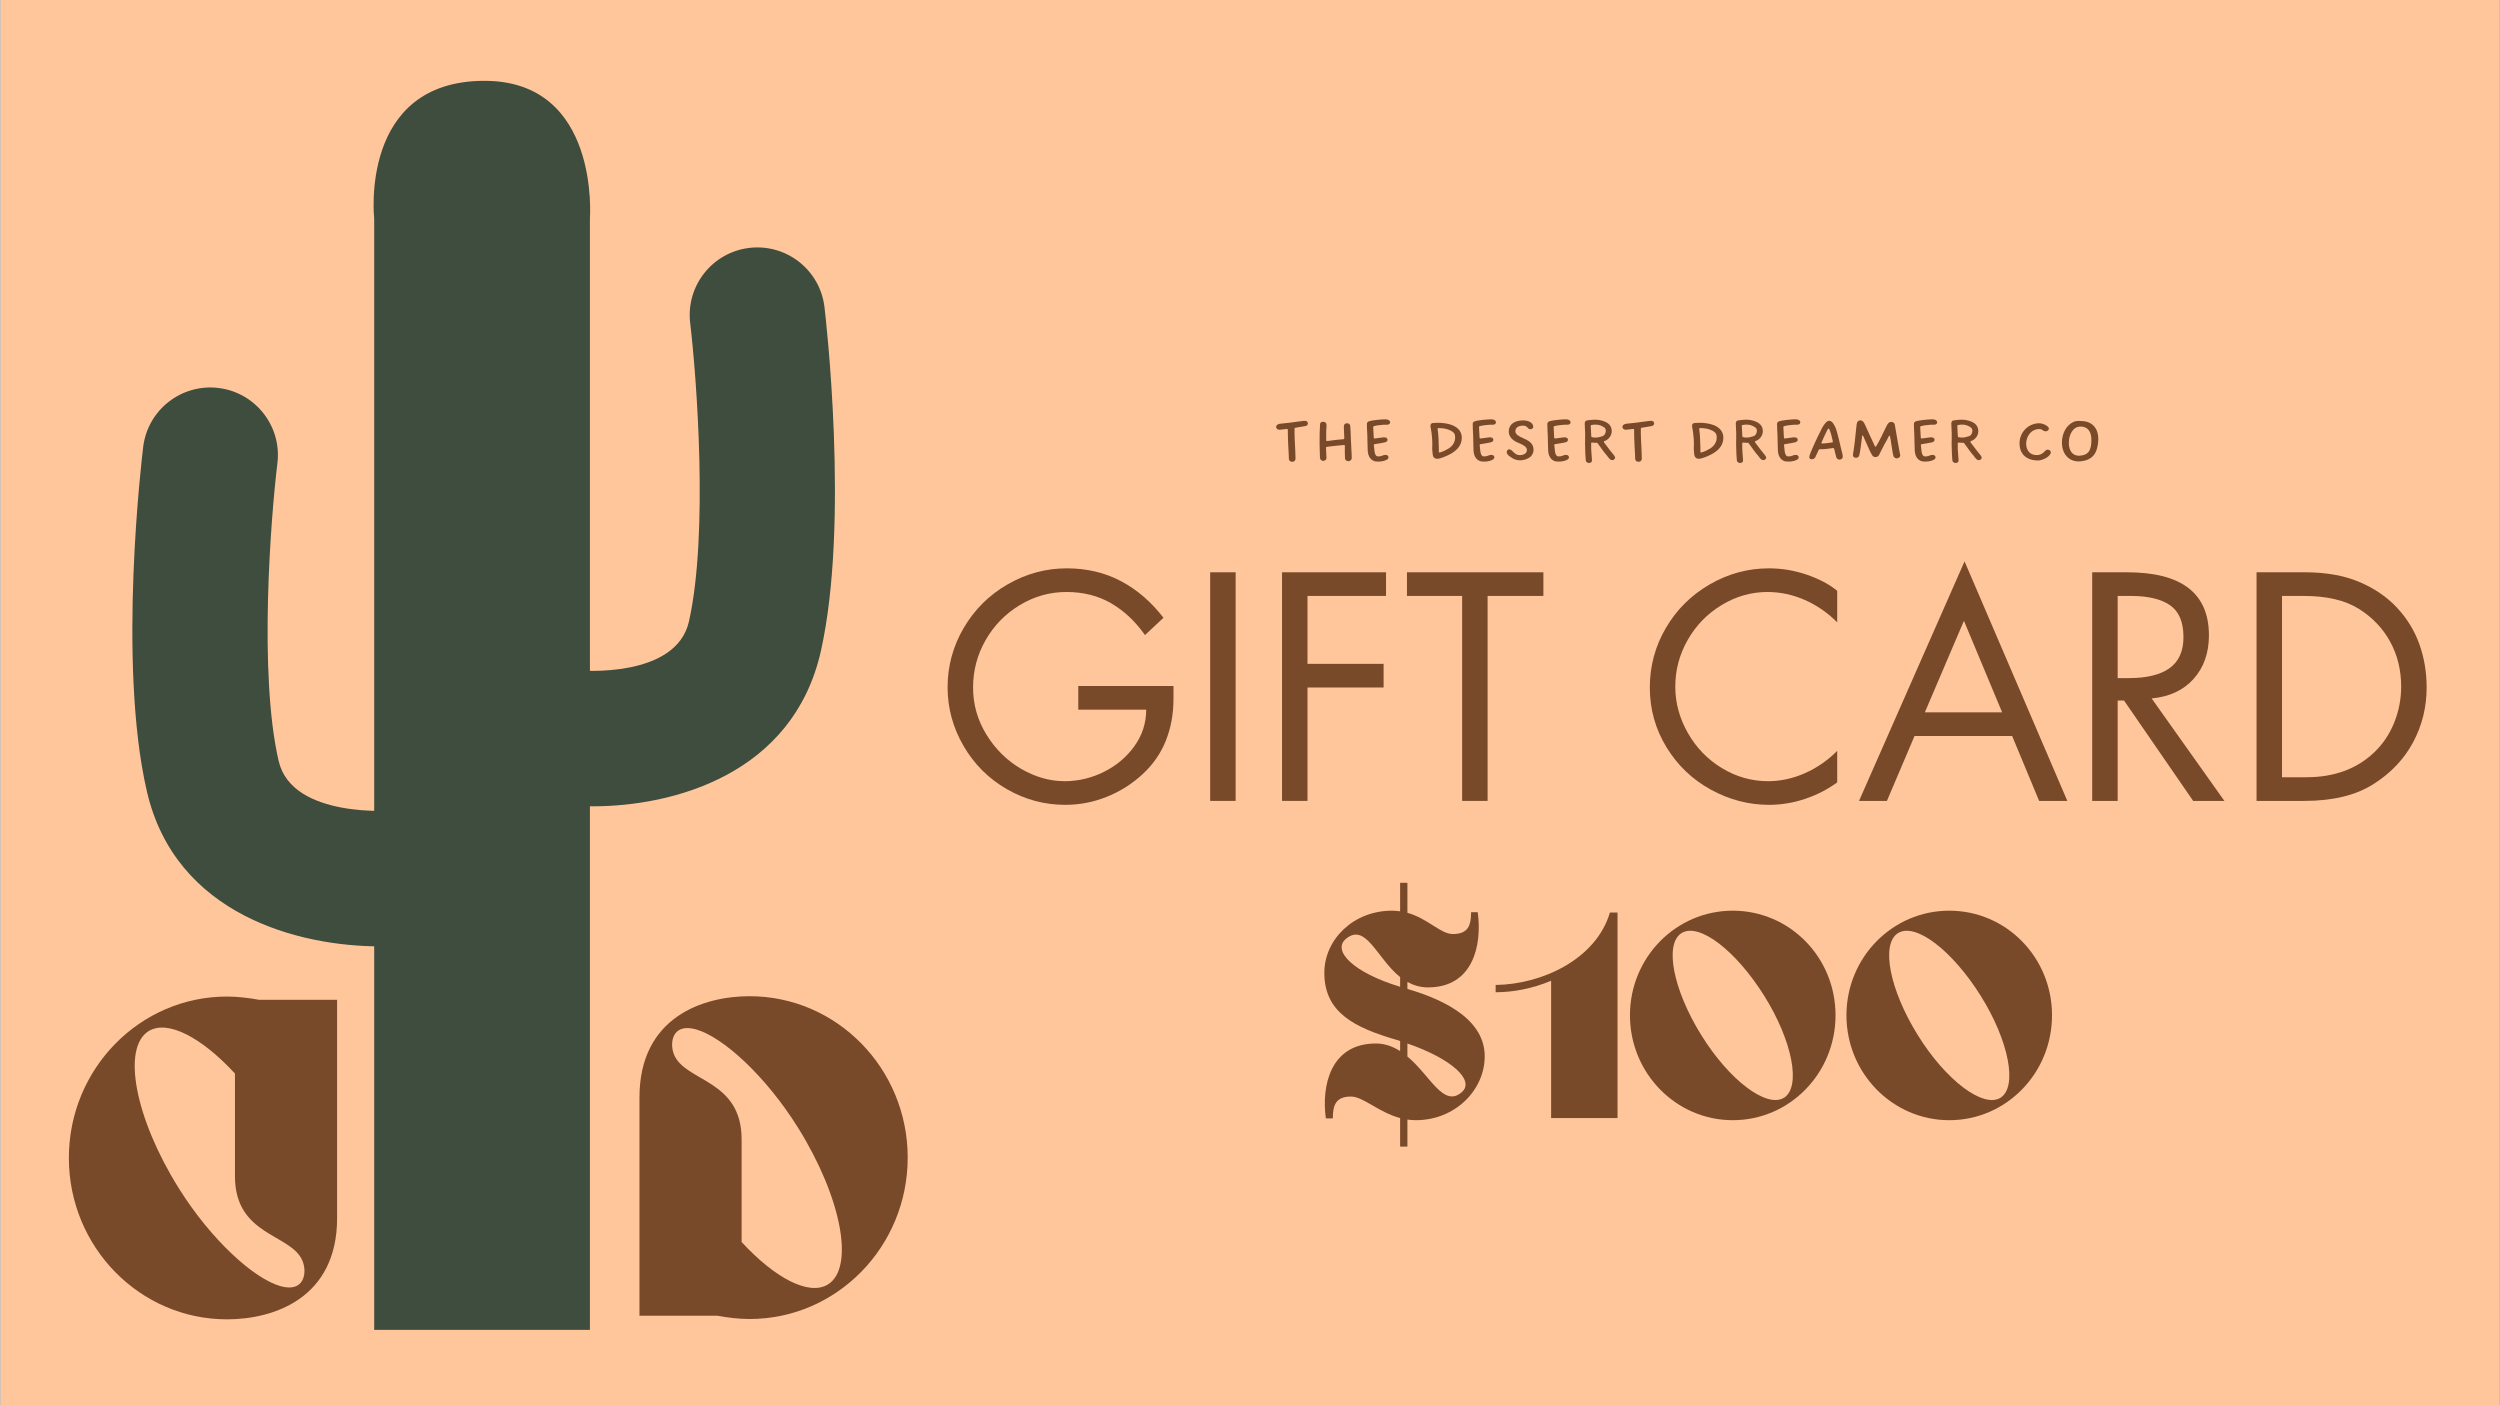 <svg version="1.0" preserveAspectRatio="xMidYMid meet" height="2902" viewBox="0 0 3871.92 2177.25" zoomAndPan="magnify" width="5162" xmlns:xlink="http://www.w3.org/1999/xlink" xmlns="http://www.w3.org/2000/svg"><rect x="0" y="0" width="3871.92" height="2177.25" fill="#808080" stroke="none"/><defs><g></g><clipPath id="4b7c590173"><path clip-rule="nonzero" d="M 0.625 0 L 3871.215 0 L 3871.215 2176.5 L 0.625 2176.5 Z M 0.625 0"></path></clipPath><clipPath id="76f2d780ae"><path clip-rule="nonzero" d="M 578 125 L 914 125 L 914 2060.121 L 578 2060.121 Z M 578 125"></path></clipPath></defs><g clip-path="url(#4b7c590173)"><path fill-rule="nonzero" fill-opacity="1" d="M 0.625 0 L 3871.543 0 L 3871.543 2176.5 L 0.625 2176.5 Z M 0.625 0" fill="#ffffff"></path><path fill-rule="nonzero" fill-opacity="1" d="M 0.625 0 L 3871.543 0 L 3871.543 2176.5 L 0.625 2176.5 Z M 0.625 0" fill="#ffc69c"></path></g><g clip-path="url(#76f2d780ae)"><path fill-rule="nonzero" fill-opacity="1" d="M 913.398 338.375 C 913.398 338.375 929.609 125.215 750.047 125.215 C 555.523 125.215 579.215 338.375 579.215 338.375 L 579.215 2064.133 L 913.398 2064.133 L 913.398 338.375" fill="#3e4d3d"></path></g><path fill-rule="nonzero" fill-opacity="1" d="M 918.023 1249.082 C 901.926 1249.082 886.965 1248.266 873.496 1246.836 C 815.977 1240.602 774.375 1189 780.586 1131.457 C 786.73 1074.145 838.059 1032.586 895.398 1038.457 C 898.594 1038.801 1046.867 1051.426 1066.84 962.645 C 1097.359 826.637 1078.562 582.867 1068.723 500.434 C 1061.898 442.98 1102.934 390.836 1160.363 384.035 C 1217.789 377.188 1269.914 418.203 1276.762 475.676 C 1278.395 489.211 1315.777 809.996 1271.207 1008.508 C 1228.105 1200.516 1041.086 1249.082 918.023 1249.082" fill="#3e4d3d"></path><path fill-rule="nonzero" fill-opacity="1" d="M 588.645 1466.074 C 462.93 1466.074 271.535 1417.645 227.145 1226.203 C 180.961 1027.121 219.684 705.793 221.383 692.215 C 228.438 634.809 280.695 594 338.121 601.051 C 395.504 608.102 436.336 660.359 429.262 717.766 C 419.195 800.176 399.879 1043.719 431.211 1178.867 C 452.207 1269.371 610.91 1255.566 612.543 1255.43 C 670.016 1249.465 721.301 1291.203 727.285 1348.77 C 733.293 1406.289 691.238 1457.82 633.719 1463.805 C 620.113 1465.258 604.902 1466.074 588.645 1466.074" fill="#3e4d3d"></path><path fill-rule="nonzero" fill-opacity="1" d="M 351.176 1543.785 C 216.051 1543.785 106.227 1655.785 106.227 1793.812 C 106.227 1931.836 216.051 2043.836 351.176 2043.836 C 423.453 2043.836 521.758 2011.371 521.758 1887.039 L 521.758 1548.863 L 401.051 1548.863 C 385.906 1545.961 367.137 1543.785 351.176 1543.785 Z M 434.336 1992.508 C 393.07 1980.992 326.598 1921.047 276.086 1840.062 C 208.887 1732.414 187.938 1623.32 229.836 1597.293 C 259.398 1579.246 312.18 1607.359 363.508 1663.039 L 363.508 1822.016 C 363.508 1915.242 450.93 1910.891 468.254 1953.512 C 475.508 1971.559 471.152 2002.664 434.336 1992.508 Z M 434.336 1992.508" fill="#784a29"></path><path fill-rule="nonzero" fill-opacity="1" d="M 1160.746 2043.312 C 1295.871 2043.312 1405.691 1931.312 1405.691 1793.289 C 1405.691 1655.262 1295.871 1543.262 1160.746 1543.262 C 1088.469 1543.262 990.164 1575.727 990.164 1700.062 L 990.164 2038.234 L 1110.867 2038.234 C 1126.012 2041.137 1144.785 2043.312 1160.746 2043.312 Z M 1077.586 1594.59 C 1118.848 1606.109 1185.32 1666.055 1235.836 1747.035 C 1303.035 1854.684 1323.984 1963.781 1282.086 1989.809 C 1252.52 2007.855 1199.742 1979.742 1148.41 1924.059 L 1148.41 1765.082 C 1148.41 1671.855 1060.988 1676.211 1043.668 1633.586 C 1036.414 1615.539 1040.766 1584.434 1077.586 1594.59 Z M 1077.586 1594.59" fill="#784a29"></path><g fill-opacity="1" fill="#784a29"><g transform="translate(1452.466, 1240.702)"><g><path d="M 320.812 -256.922 C 305.781 -278.223 288.242 -294.664 268.203 -306.25 C 248.16 -317.832 225.145 -323.625 199.156 -323.625 C 173.477 -323.625 149.441 -316.891 127.047 -303.422 C 104.66 -289.961 86.969 -271.879 73.969 -249.172 C 60.977 -226.473 54.484 -201.973 54.484 -175.672 C 54.484 -149.367 61.453 -124.941 75.391 -102.391 C 89.328 -79.848 107.254 -62.234 129.172 -49.547 C 151.086 -36.867 173.473 -30.531 196.328 -30.531 C 217.629 -30.531 237.984 -35.383 257.391 -45.094 C 276.805 -54.801 292.539 -68.109 304.594 -85.016 C 316.656 -101.922 322.688 -120.707 322.688 -141.375 L 217.469 -141.375 L 217.469 -178.016 L 364.953 -178.016 L 364.953 -157.812 C 364.953 -134.645 361.035 -113.195 353.203 -93.469 C 345.379 -73.738 333.328 -56.359 317.047 -41.328 C 300.766 -26.297 282.289 -14.629 261.625 -6.328 C 240.957 1.961 219.508 6.109 197.281 6.109 C 165.02 6.109 134.797 -2.031 106.609 -18.312 C 78.43 -34.602 56.125 -56.914 39.688 -85.25 C 23.25 -113.594 15.031 -143.891 15.031 -176.141 C 15.031 -209.016 23.406 -239.695 40.156 -268.188 C 56.906 -296.688 79.609 -319.156 108.266 -335.594 C 136.922 -352.039 167.375 -360.266 199.625 -360.266 C 230.625 -360.266 258.57 -353.688 283.469 -340.531 C 308.363 -327.383 330.359 -308.441 349.453 -283.703 Z M 320.812 -256.922"></path></g></g></g><g fill-opacity="1" fill="#784a29"><g transform="translate(1837.624, 1240.702)"><g><path d="M 76.094 -354.156 L 76.094 0 L 36.641 0 L 36.641 -354.156 Z M 76.094 -354.156"></path></g></g></g><g fill-opacity="1" fill="#784a29"><g transform="translate(1949.884, 1240.702)"><g><path d="M 196.812 -354.156 L 196.812 -317.516 L 75.156 -317.516 L 75.156 -212.312 L 193.047 -212.312 L 193.047 -175.672 L 75.156 -175.672 L 75.156 0 L 35.703 0 L 35.703 -354.156 Z M 196.812 -354.156"></path></g></g></g><g fill-opacity="1" fill="#784a29"><g transform="translate(2174.403, 1240.702)"><g><path d="M 216.062 -354.156 L 216.062 -317.516 L 129.641 -317.516 L 129.641 0 L 90.188 0 L 90.188 -317.516 L 4.703 -317.516 L 4.703 -354.156 Z M 216.062 -354.156"></path></g></g></g><g fill-opacity="1" fill="#784a29"><g transform="translate(2395.164, 1240.702)"><g></g></g></g><g fill-opacity="1" fill="#784a29"><g transform="translate(2539.833, 1240.702)"><g><path d="M 305.781 -276.656 C 290.75 -291.688 273.914 -303.27 255.281 -311.406 C 236.656 -319.551 217.477 -323.625 197.75 -323.625 C 172.695 -323.625 149.051 -316.891 126.812 -303.422 C 104.582 -289.961 87.047 -271.957 74.203 -249.406 C 61.367 -226.863 54.953 -202.754 54.953 -177.078 C 54.953 -152.023 61.445 -128.066 74.438 -105.203 C 87.438 -82.348 105.051 -64.188 127.281 -50.719 C 149.52 -37.258 173.32 -30.531 198.688 -30.531 C 217.789 -30.531 236.656 -34.598 255.281 -42.734 C 273.914 -50.879 290.75 -62.469 305.781 -77.5 L 305.781 -28.656 C 290.75 -17.695 274.07 -9.16 255.75 -3.047 C 237.438 3.055 218.883 6.109 200.094 6.109 C 168.781 6.109 138.797 -1.719 110.141 -17.375 C 81.492 -33.031 58.555 -54.945 41.328 -83.125 C 24.109 -111.312 15.5 -142.16 15.5 -175.672 C 15.5 -208.859 23.797 -239.617 40.391 -267.953 C 56.984 -296.297 79.609 -318.766 108.266 -335.359 C 136.922 -351.961 167.531 -360.266 200.094 -360.266 C 220.133 -360.266 239.703 -356.973 258.797 -350.391 C 277.898 -343.816 293.562 -335.52 305.781 -325.5 Z M 305.781 -276.656"></path></g></g></g><g fill-opacity="1" fill="#784a29"><g transform="translate(2876.612, 1240.702)"><g><path d="M 166.281 -371.062 L 325.5 0 L 281.828 0 L 240.016 -100.516 L 88.781 -100.516 L 46.031 0 L 2.812 0 Z M 104.75 -137.156 L 224.516 -137.156 L 165.328 -279 Z M 63.875 -354.156 Z M 63.875 -354.156"></path></g></g></g><g fill-opacity="1" fill="#784a29"><g transform="translate(3204.935, 1240.702)"><g><path d="M 89.719 -354.156 C 174.258 -354.156 216.531 -321.586 216.531 -256.453 C 216.531 -229.211 208.625 -206.742 192.812 -189.047 C 177 -171.359 155.316 -161.266 127.766 -158.766 L 240.484 0 L 192.109 0 L 85.016 -155.469 L 75.156 -155.469 L 75.156 0 L 35.703 0 L 35.703 -354.156 Z M 75.156 -190.234 L 92.531 -190.234 C 120.395 -190.234 141.453 -195.398 155.703 -205.734 C 169.953 -216.066 177.078 -232.035 177.078 -253.641 C 177.078 -277.129 170.109 -293.645 156.172 -303.188 C 142.242 -312.738 122.125 -317.516 95.812 -317.516 L 75.156 -317.516 Z M 75.156 -190.234"></path></g></g></g><g fill-opacity="1" fill="#784a29"><g transform="translate(3459.516, 1240.702)"><g><path d="M 110.375 -354.156 C 142.945 -354.156 170.973 -349.223 194.453 -339.359 C 217.941 -329.492 237.516 -316.188 253.172 -299.438 C 268.828 -282.688 280.41 -263.816 287.922 -242.828 C 295.441 -221.848 299.203 -199.461 299.203 -175.672 C 299.203 -145.297 292.234 -117.035 278.297 -90.891 C 264.359 -64.742 243.77 -43.055 216.531 -25.828 C 189.289 -8.609 153.75 0 109.906 0 L 35.703 0 L 35.703 -354.156 Z M 112.734 -36.641 C 134.336 -36.641 153.906 -39.848 171.438 -46.266 C 188.977 -52.68 204.477 -62.305 217.938 -75.141 C 231.406 -87.984 241.738 -103.328 248.938 -121.172 C 256.145 -139.023 259.75 -157.66 259.75 -177.078 C 259.75 -202.754 254.031 -226.004 242.594 -246.828 C 231.164 -267.648 214.883 -284.633 193.75 -297.781 C 172.613 -310.938 144.195 -317.516 108.5 -317.516 L 75.156 -317.516 L 75.156 -36.641 Z M 112.734 -36.641"></path></g></g></g><g fill-opacity="1" fill="#784a29"><g transform="translate(2043.59, 1732.047)"><g><path d="M 124.938 -364.484 L 124.938 -320.344 C 120.719 -320.812 116.484 -321.281 112.266 -321.281 C 52.609 -321.281 7.516 -276.656 7.516 -224.984 C 7.516 -162.984 54.953 -139.969 119.297 -121.188 C 121.188 -120.719 123.062 -120.25 124.938 -119.297 L 124.938 -103.797 C 113.672 -110.844 101.453 -115.547 87.359 -115.547 C 17.375 -115.547 2.812 -50.734 9.859 0.469 L 20.672 0.469 C 20.672 -20.203 25.359 -33.344 48.844 -33.344 C 67.641 -33.344 91.594 -8.922 124.938 0 L 124.938 44.156 L 136.219 44.156 L 136.219 2.344 C 140.438 2.812 144.672 3.281 149.359 3.281 C 209.953 3.281 255.984 -43.219 255.984 -95.812 C 255.984 -160.172 175.672 -188.344 136.219 -200.094 L 136.219 -210.891 C 145.609 -205.734 155.938 -202.438 168.156 -202.438 C 237.672 -202.438 252.234 -267.266 245.188 -318.922 L 234.859 -318.922 C 234.859 -298.266 230.156 -285.109 206.672 -285.109 C 187.406 -285.109 168.156 -309.062 136.219 -317.984 L 136.219 -364.484 Z M 220.766 -40.391 C 192.109 -15.031 171.906 -65.766 136.219 -95.344 L 136.219 -115.547 C 204.328 -92.062 240.953 -58.719 220.766 -40.391 Z M 40.859 -277.594 C 71.859 -303.422 88.781 -247.531 124.938 -218.406 L 124.938 -203.375 C 52.141 -225.453 19.266 -259.281 40.859 -277.594 Z M 40.859 -277.594"></path></g></g></g><g fill-opacity="1" fill="#784a29"><g transform="translate(2308.035, 1732.047)"><g><path d="M 8.453 -194.922 C 36.641 -194.922 66.703 -201.031 94.406 -212.781 L 94.406 0 L 197.281 0 L 197.281 -318.453 L 185.531 -318.453 C 163.922 -245.656 79.844 -207.141 8.453 -206.203 Z M 8.453 -194.922"></path></g></g></g><g fill-opacity="1" fill="#784a29"><g transform="translate(2516.115, 1732.047)"><g><path d="M 167.688 -321.281 C 79.844 -321.281 8.453 -248.938 8.453 -159.234 C 8.453 -69.516 79.844 3.281 167.688 3.281 C 255.984 3.281 326.906 -69.516 326.906 -159.234 C 326.906 -248.938 255.984 -321.281 167.688 -321.281 Z M 247.062 -31.469 C 220.297 -15.031 162.516 -58.25 118.828 -128.703 C 75.156 -199.156 61.531 -269.609 88.297 -286.516 C 115.547 -303.422 172.375 -259.75 216.531 -189.297 C 260.219 -119.297 273.844 -48.375 247.062 -31.469 Z M 247.062 -31.469"></path></g></g></g><g fill-opacity="1" fill="#784a29"><g transform="translate(2851.486, 1732.047)"><g><path d="M 167.688 -321.281 C 79.844 -321.281 8.453 -248.938 8.453 -159.234 C 8.453 -69.516 79.844 3.281 167.688 3.281 C 255.984 3.281 326.906 -69.516 326.906 -159.234 C 326.906 -248.938 255.984 -321.281 167.688 -321.281 Z M 247.062 -31.469 C 220.297 -15.031 162.516 -58.25 118.828 -128.703 C 75.156 -199.156 61.531 -269.609 88.297 -286.516 C 115.547 -303.422 172.375 -259.75 216.531 -189.297 C 260.219 -119.297 273.844 -48.375 247.062 -31.469 Z M 247.062 -31.469"></path></g></g></g><g fill-opacity="1" fill="#784a29"><g transform="translate(1971.261, 712.544)"><g><path d="M 30 2.844 C 32.703 2.844 34.688 1.422 34.984 -0.719 C 35.125 -1.703 35.266 -2.281 35.266 -2.984 C 35.266 -3.125 35.266 -3.266 35.266 -3.406 C 35.266 -3.703 35.125 -3.984 35.125 -4.406 C 35.125 -13.516 33.703 -32.562 33.703 -41.516 L 33.703 -48.484 C 33.703 -49.344 34.125 -49.766 34.984 -49.906 C 40.094 -50.766 45.219 -51.609 50.328 -52.469 C 52.75 -52.891 54.312 -54.312 54.312 -56.453 C 54.312 -59.719 52.047 -60.859 48.203 -60.578 C 44.5 -60.281 33.844 -58.719 31.562 -58.438 L 25.172 -57.594 L 12.797 -56.312 C 11.234 -56.172 9.391 -55.875 7.969 -55.172 C 6.109 -54.172 5.125 -52.609 5.125 -51.047 C 5.125 -50.625 5.266 -50.047 5.547 -49.625 C 6.406 -47.781 8.109 -46.781 10.672 -46.781 C 11.234 -46.781 13.219 -47.062 21.75 -48.062 C 22.75 -48.203 23.312 -47.484 23.312 -46.641 L 23.312 -42.797 C 23.312 -37.25 23.609 -28.578 24.031 -20.469 C 24.453 -13.516 24.891 -6.688 24.891 -1.984 C 24.891 -1.562 24.891 -1.281 25.031 -0.859 C 25.594 1.422 27.438 2.844 30 2.844 Z M 30 2.844"></path></g></g></g><g fill-opacity="1" fill="#784a29"><g transform="translate(2030.693, 712.544)"><g><path d="M 57.734 1.844 C 60.141 1.844 62.562 0 62.844 -2.281 L 62.844 -6.109 C 62.281 -15.641 62 -24.594 61.562 -32.281 C 61.281 -41.094 61 -48.344 60.578 -52.609 C 60.438 -55.312 58.016 -57.016 55.312 -56.875 C 52.328 -56.734 50.625 -54.891 50.625 -51.75 C 50.906 -46.219 51.188 -40.531 51.328 -33.703 C 51.328 -32.703 50.906 -32.281 49.906 -32.141 C 42.375 -31.562 34.688 -30.719 27.016 -29.578 L 24.734 -29.297 C 23.891 -29.156 23.312 -29.719 23.312 -30.719 C 23.031 -42.516 23.469 -47.062 23.75 -51.469 C 24.031 -53.172 23.75 -55.312 23.312 -56.594 C 22.609 -58.438 20.625 -59.156 18.062 -59.156 L 17.922 -59.156 C 15.5 -59.156 14.078 -57.594 13.797 -55.594 L 13.656 -51.906 C 13.516 -49.062 13.359 -45.219 13.219 -43.375 C 13.078 -35.547 13.078 -31.844 13.078 -28.016 L 13.078 -24.031 C 13.078 -21.891 13.219 -16.641 13.359 -11.938 L 13.656 -3.562 C 13.797 -0.562 15.922 1.422 18.766 1.422 C 22.047 1.281 23.75 -0.562 23.75 -3.844 C 23.75 -5.688 23.609 -7.391 23.312 -11.938 C 23.172 -13.656 23.172 -15.922 23.031 -18.766 C 22.891 -19.766 23.312 -20.188 24.312 -20.328 C 33.266 -21.469 41.375 -22.469 50.766 -23.172 C 51.609 -23.312 52.188 -22.75 52.188 -21.75 C 52.047 -12.938 52.188 -9.25 52.328 -5.406 C 52.328 -3.266 52.328 -2.844 52.469 -1.984 C 52.891 0.281 55.031 1.844 57.734 1.844 Z M 57.734 1.844"></path></g></g></g><g fill-opacity="1" fill="#784a29"><g transform="translate(2106.335, 712.544)"><g><path d="M 28.438 2.562 C 34.266 2.562 39.953 1 42.797 -1.141 C 43.797 -2.141 44.219 -2.984 44.219 -3.984 C 44.219 -7.672 39.672 -8.953 34.984 -6.828 C 32.703 -5.828 31 -5.547 29 -5.547 C 27.438 -5.547 25.875 -5.125 24.172 -7.828 C 22.609 -10.375 22.188 -15.359 21.75 -20.766 L 21.469 -22.891 C 21.328 -23.891 21.891 -24.312 22.75 -24.453 L 27.016 -25.172 C 31.422 -25.875 36.109 -26.594 39.25 -27.438 C 41.375 -28.156 42.656 -29.438 42.656 -31.141 C 42.656 -34.125 39.953 -35.547 35.547 -34.984 C 33.703 -34.844 31 -34.406 28.297 -33.984 C 26.312 -33.844 24.453 -33.562 22.891 -33.266 C 22.047 -33.125 21.469 -33.703 21.328 -34.547 C 21.047 -38.953 20.766 -46.922 20.469 -50.906 C 20.469 -51.75 20.906 -52.328 21.75 -52.469 C 26.312 -53.609 28.578 -53.75 31.281 -54.031 C 34.688 -54.453 38.109 -54.75 41.516 -54.594 C 44.219 -54.453 46.5 -55.734 46.641 -57.734 C 47.062 -60.719 44.078 -62.984 39.672 -62.984 C 33.266 -62.984 18.766 -61.562 14.078 -60 C 11.656 -59.156 10.516 -57.594 10.672 -55.312 C 10.672 -54.312 10.672 -53.328 10.812 -52.328 L 10.812 -49.484 C 10.812 -44.797 11.516 -41.094 11.516 -30.422 C 11.516 -25.594 11.656 -20.766 11.938 -15.781 C 12.094 -7.531 15.078 -1.562 20.625 1.141 C 22.328 2.141 25.031 2.562 28.438 2.562 Z M 28.438 2.562"></path></g></g></g><g fill-opacity="1" fill="#784a29"><g transform="translate(2161.929, 712.544)"><g></g></g></g><g fill-opacity="1" fill="#784a29"><g transform="translate(2204.584, 712.544)"><g><path d="M 21.469 -1.844 C 22.75 -1.844 24.172 -2.141 25.453 -2.422 C 32 -4.406 38.109 -6.969 43.656 -10.234 C 53.891 -16.359 59.578 -24.453 59.438 -34.688 C 59.438 -43.656 53.891 -50.188 44.797 -53.891 C 37.688 -56.594 30.141 -57.594 22.328 -57.594 C 20.047 -57.594 17.922 -57.438 15.641 -57.297 C 12.938 -57.297 10.953 -55.875 10.953 -53.609 C 10.953 -49.625 11.938 -48.344 12.797 -40.531 C 13.359 -35.688 13.797 -30.859 13.797 -26.016 L 13.656 -16.062 C 13.656 -14.938 14.359 -9.391 14.359 -8.812 C 14.781 -4.266 17.344 -1.844 21.469 -1.844 Z M 23.891 -12.797 C 23.891 -14.781 23.891 -16.922 23.891 -19.047 C 23.609 -28.719 23.469 -38.391 22.047 -47.781 C 21.891 -48.766 22.328 -49.344 23.312 -49.344 C 30.719 -49.484 36.969 -48.203 42.234 -45.5 C 47.062 -43.219 49.203 -40.094 49.203 -35.125 C 49.203 -27.734 45.359 -21.469 38.391 -17.344 C 34.266 -14.938 30.281 -12.938 25.594 -11.656 C 24.594 -11.375 24.031 -11.797 23.891 -12.797 Z M 23.891 -12.797"></path></g></g></g><g fill-opacity="1" fill="#784a29"><g transform="translate(2270.273, 712.544)"><g><path d="M 28.438 2.562 C 34.266 2.562 39.953 1 42.797 -1.141 C 43.797 -2.141 44.219 -2.984 44.219 -3.984 C 44.219 -7.672 39.672 -8.953 34.984 -6.828 C 32.703 -5.828 31 -5.547 29 -5.547 C 27.438 -5.547 25.875 -5.125 24.172 -7.828 C 22.609 -10.375 22.188 -15.359 21.75 -20.766 L 21.469 -22.891 C 21.328 -23.891 21.891 -24.312 22.75 -24.453 L 27.016 -25.172 C 31.422 -25.875 36.109 -26.594 39.25 -27.438 C 41.375 -28.156 42.656 -29.438 42.656 -31.141 C 42.656 -34.125 39.953 -35.547 35.547 -34.984 C 33.703 -34.844 31 -34.406 28.297 -33.984 C 26.312 -33.844 24.453 -33.562 22.891 -33.266 C 22.047 -33.125 21.469 -33.703 21.328 -34.547 C 21.047 -38.953 20.766 -46.922 20.469 -50.906 C 20.469 -51.75 20.906 -52.328 21.75 -52.469 C 26.312 -53.609 28.578 -53.75 31.281 -54.031 C 34.688 -54.453 38.109 -54.75 41.516 -54.594 C 44.219 -54.453 46.5 -55.734 46.641 -57.734 C 47.062 -60.719 44.078 -62.984 39.672 -62.984 C 33.266 -62.984 18.766 -61.562 14.078 -60 C 11.656 -59.156 10.516 -57.594 10.672 -55.312 C 10.672 -54.312 10.672 -53.328 10.812 -52.328 L 10.812 -49.484 C 10.812 -44.797 11.516 -41.094 11.516 -30.422 C 11.516 -25.594 11.656 -20.766 11.938 -15.781 C 12.094 -7.531 15.078 -1.562 20.625 1.141 C 22.328 2.141 25.031 2.562 28.438 2.562 Z M 28.438 2.562"></path></g></g></g><g fill-opacity="1" fill="#784a29"><g transform="translate(2325.867, 712.544)"><g><path d="M 28.297 0.562 C 33.125 0.562 37.969 -0.719 41.953 -3.125 C 46.5 -5.547 49.344 -10.672 49.344 -15.781 C 49.344 -24.312 43.938 -29.156 34.266 -33.266 C 27.578 -36.406 21.188 -38.953 21.188 -44.5 C 21.188 -49.766 25.453 -53.172 32.984 -53.172 C 40.672 -53.172 39.672 -47.641 44.359 -47.641 C 46.5 -47.641 49.062 -48.766 48.906 -51.75 C 48.203 -58.578 40.375 -61.281 32.984 -61.281 C 30.422 -61.281 27.734 -61 25.312 -60.438 C 16.5 -58.438 10.953 -52.75 10.953 -44.219 C 10.953 -35.547 17.344 -29.578 27.578 -25.734 C 32.562 -23.75 39.109 -20.328 39.109 -15.641 C 39.109 -9.812 33.703 -7.531 28.016 -7.531 C 25.031 -7.531 22.609 -8.391 21.047 -9.812 C 19.203 -11.234 17.625 -12.656 15.922 -14.359 C 14.641 -15.781 12.375 -16.781 10.812 -16.5 C 10.234 -16.203 9.812 -16.062 9.391 -15.641 C 8.25 -14.641 7.828 -13.359 7.828 -12.234 C 7.828 -8.531 10.812 -6.828 13.516 -4.828 C 18.062 -1.422 22.609 0.562 28.297 0.562 Z M 28.297 0.562"></path></g></g></g><g fill-opacity="1" fill="#784a29"><g transform="translate(2385.868, 712.544)"><g><path d="M 28.438 2.562 C 34.266 2.562 39.953 1 42.797 -1.141 C 43.797 -2.141 44.219 -2.984 44.219 -3.984 C 44.219 -7.672 39.672 -8.953 34.984 -6.828 C 32.703 -5.828 31 -5.547 29 -5.547 C 27.438 -5.547 25.875 -5.125 24.172 -7.828 C 22.609 -10.375 22.188 -15.359 21.75 -20.766 L 21.469 -22.891 C 21.328 -23.891 21.891 -24.312 22.75 -24.453 L 27.016 -25.172 C 31.422 -25.875 36.109 -26.594 39.25 -27.438 C 41.375 -28.156 42.656 -29.438 42.656 -31.141 C 42.656 -34.125 39.953 -35.547 35.547 -34.984 C 33.703 -34.844 31 -34.406 28.297 -33.984 C 26.312 -33.844 24.453 -33.562 22.891 -33.266 C 22.047 -33.125 21.469 -33.703 21.328 -34.547 C 21.047 -38.953 20.766 -46.922 20.469 -50.906 C 20.469 -51.75 20.906 -52.328 21.75 -52.469 C 26.312 -53.609 28.578 -53.75 31.281 -54.031 C 34.688 -54.453 38.109 -54.75 41.516 -54.594 C 44.219 -54.453 46.5 -55.734 46.641 -57.734 C 47.062 -60.719 44.078 -62.984 39.672 -62.984 C 33.266 -62.984 18.766 -61.562 14.078 -60 C 11.656 -59.156 10.516 -57.594 10.672 -55.312 C 10.672 -54.312 10.672 -53.328 10.812 -52.328 L 10.812 -49.484 C 10.812 -44.797 11.516 -41.094 11.516 -30.422 C 11.516 -25.594 11.656 -20.766 11.938 -15.781 C 12.094 -7.531 15.078 -1.562 20.625 1.141 C 22.328 2.141 25.031 2.562 28.438 2.562 Z M 28.438 2.562"></path></g></g></g><g fill-opacity="1" fill="#784a29"><g transform="translate(2441.462, 712.544)"><g><path d="M 20.047 4.688 C 22.891 4.547 24.312 2.984 24.312 0.141 C 24.312 -0.719 24.172 -1.703 24.031 -2.562 C 23.75 -5.406 23.312 -11.375 23.031 -17.344 L 23.031 -26.734 C 23.172 -26.734 23.172 -26.734 23.312 -26.734 C 23.312 -26.734 23.75 -26.875 24.312 -26.875 L 24.734 -26.875 C 25.734 -26.875 26.734 -26.734 27.734 -26.734 C 28.578 -26.594 29.578 -26.594 30.578 -26.594 C 30.859 -26.594 31 -26.594 31.281 -26.594 C 31.703 -26.594 32 -26.734 32.141 -26.734 C 32.281 -26.734 32.562 -26.453 32.984 -25.875 C 33.844 -24.734 34.844 -23.469 35.688 -22.188 C 39.531 -16.781 44.219 -10.234 47.641 -6.547 C 48.906 -4.828 50.188 -2.984 51.906 -1.281 C 52.891 -0.422 54.172 0.281 55.453 0.281 C 56.734 0.281 57.594 0 58.297 -0.562 C 59.438 -1.562 60.141 -2.562 60.141 -3.562 C 60.141 -3.984 60 -4.406 59.719 -4.984 C 59.438 -5.688 58.859 -6.547 58.859 -6.547 L 58.578 -6.969 C 55.734 -10.375 48.906 -19.047 46.062 -23.031 C 45.641 -23.469 45.219 -24.172 44.797 -24.594 C 43.938 -25.734 43.219 -26.594 42.797 -27.438 C 42.234 -28.297 43.078 -29.156 43.078 -29.156 C 43.656 -29.438 44.359 -29.578 44.797 -29.719 C 50.766 -32.281 54.891 -38.25 54.891 -44.797 C 54.891 -45.641 54.891 -46.062 54.75 -46.641 C 53.75 -54.891 47.641 -59.578 35.125 -62 C 33.422 -62.281 31.422 -62.422 29.578 -62.422 C 26.734 -62.422 23.891 -62.141 21.188 -61.859 L 17.484 -61.422 C 16.062 -61.281 14.938 -61 14.078 -59.859 C 12.797 -58.016 12.938 -56.312 13.078 -54.891 C 13.359 -50.625 13.516 -46.359 13.656 -41.953 L 13.656 -33.266 C 13.516 -30.281 13.516 -27.438 13.516 -24.453 C 13.516 -19.625 13.656 -14.781 13.938 -9.812 C 14.078 -6.406 14.359 -2.844 14.641 0.719 C 14.938 3.125 17.344 4.828 20.047 4.688 Z M 29.719 -34.688 C 28.438 -34.688 27.156 -34.688 26.016 -34.984 L 24.453 -35.266 C 23.609 -35.406 23.172 -35.828 23.172 -36.688 L 22.75 -44.797 L 22.328 -52.75 C 22.328 -53.75 22.75 -54.172 23.609 -54.172 C 25.734 -54.594 27.875 -54.75 29.859 -54.75 C 33.422 -54.75 36.406 -54.031 39.109 -52.75 C 42.516 -50.906 45.078 -50.047 45.641 -46.219 C 46.062 -42.234 43.797 -37.828 40.531 -36.828 C 36.969 -35.688 33.422 -34.688 29.719 -34.688 Z M 29.719 -34.688"></path></g></g></g><g fill-opacity="1" fill="#784a29"><g transform="translate(2507.719, 712.544)"><g><path d="M 30 2.844 C 32.703 2.844 34.688 1.422 34.984 -0.719 C 35.125 -1.703 35.266 -2.281 35.266 -2.984 C 35.266 -3.125 35.266 -3.266 35.266 -3.406 C 35.266 -3.703 35.125 -3.984 35.125 -4.406 C 35.125 -13.516 33.703 -32.562 33.703 -41.516 L 33.703 -48.484 C 33.703 -49.344 34.125 -49.766 34.984 -49.906 C 40.094 -50.766 45.219 -51.609 50.328 -52.469 C 52.75 -52.891 54.312 -54.312 54.312 -56.453 C 54.312 -59.719 52.047 -60.859 48.203 -60.578 C 44.5 -60.281 33.844 -58.719 31.562 -58.438 L 25.172 -57.594 L 12.797 -56.312 C 11.234 -56.172 9.391 -55.875 7.969 -55.172 C 6.109 -54.172 5.125 -52.609 5.125 -51.047 C 5.125 -50.625 5.266 -50.047 5.547 -49.625 C 6.406 -47.781 8.109 -46.781 10.672 -46.781 C 11.234 -46.781 13.219 -47.062 21.75 -48.062 C 22.75 -48.203 23.312 -47.484 23.312 -46.641 L 23.312 -42.797 C 23.312 -37.25 23.609 -28.578 24.031 -20.469 C 24.453 -13.516 24.891 -6.688 24.891 -1.984 C 24.891 -1.562 24.891 -1.281 25.031 -0.859 C 25.594 1.422 27.438 2.844 30 2.844 Z M 30 2.844"></path></g></g></g><g fill-opacity="1" fill="#784a29"><g transform="translate(2567.152, 712.544)"><g></g></g></g><g fill-opacity="1" fill="#784a29"><g transform="translate(2609.807, 712.544)"><g><path d="M 21.469 -1.844 C 22.75 -1.844 24.172 -2.141 25.453 -2.422 C 32 -4.406 38.109 -6.969 43.656 -10.234 C 53.891 -16.359 59.578 -24.453 59.438 -34.688 C 59.438 -43.656 53.891 -50.188 44.797 -53.891 C 37.688 -56.594 30.141 -57.594 22.328 -57.594 C 20.047 -57.594 17.922 -57.438 15.641 -57.297 C 12.938 -57.297 10.953 -55.875 10.953 -53.609 C 10.953 -49.625 11.938 -48.344 12.797 -40.531 C 13.359 -35.688 13.797 -30.859 13.797 -26.016 L 13.656 -16.062 C 13.656 -14.938 14.359 -9.391 14.359 -8.812 C 14.781 -4.266 17.344 -1.844 21.469 -1.844 Z M 23.891 -12.797 C 23.891 -14.781 23.891 -16.922 23.891 -19.047 C 23.609 -28.719 23.469 -38.391 22.047 -47.781 C 21.891 -48.766 22.328 -49.344 23.312 -49.344 C 30.719 -49.484 36.969 -48.203 42.234 -45.5 C 47.062 -43.219 49.203 -40.094 49.203 -35.125 C 49.203 -27.734 45.359 -21.469 38.391 -17.344 C 34.266 -14.938 30.281 -12.938 25.594 -11.656 C 24.594 -11.375 24.031 -11.797 23.891 -12.797 Z M 23.891 -12.797"></path></g></g></g><g fill-opacity="1" fill="#784a29"><g transform="translate(2675.496, 712.544)"><g><path d="M 20.047 4.688 C 22.891 4.547 24.312 2.984 24.312 0.141 C 24.312 -0.719 24.172 -1.703 24.031 -2.562 C 23.75 -5.406 23.312 -11.375 23.031 -17.344 L 23.031 -26.734 C 23.172 -26.734 23.172 -26.734 23.312 -26.734 C 23.312 -26.734 23.75 -26.875 24.312 -26.875 L 24.734 -26.875 C 25.734 -26.875 26.734 -26.734 27.734 -26.734 C 28.578 -26.594 29.578 -26.594 30.578 -26.594 C 30.859 -26.594 31 -26.594 31.281 -26.594 C 31.703 -26.594 32 -26.734 32.141 -26.734 C 32.281 -26.734 32.562 -26.453 32.984 -25.875 C 33.844 -24.734 34.844 -23.469 35.688 -22.188 C 39.531 -16.781 44.219 -10.234 47.641 -6.547 C 48.906 -4.828 50.188 -2.984 51.906 -1.281 C 52.891 -0.422 54.172 0.281 55.453 0.281 C 56.734 0.281 57.594 0 58.297 -0.562 C 59.438 -1.562 60.141 -2.562 60.141 -3.562 C 60.141 -3.984 60 -4.406 59.719 -4.984 C 59.438 -5.688 58.859 -6.547 58.859 -6.547 L 58.578 -6.969 C 55.734 -10.375 48.906 -19.047 46.062 -23.031 C 45.641 -23.469 45.219 -24.172 44.797 -24.594 C 43.938 -25.734 43.219 -26.594 42.797 -27.438 C 42.234 -28.297 43.078 -29.156 43.078 -29.156 C 43.656 -29.438 44.359 -29.578 44.797 -29.719 C 50.766 -32.281 54.891 -38.25 54.891 -44.797 C 54.891 -45.641 54.891 -46.062 54.75 -46.641 C 53.75 -54.891 47.641 -59.578 35.125 -62 C 33.422 -62.281 31.422 -62.422 29.578 -62.422 C 26.734 -62.422 23.891 -62.141 21.188 -61.859 L 17.484 -61.422 C 16.062 -61.281 14.938 -61 14.078 -59.859 C 12.797 -58.016 12.938 -56.312 13.078 -54.891 C 13.359 -50.625 13.516 -46.359 13.656 -41.953 L 13.656 -33.266 C 13.516 -30.281 13.516 -27.438 13.516 -24.453 C 13.516 -19.625 13.656 -14.781 13.938 -9.812 C 14.078 -6.406 14.359 -2.844 14.641 0.719 C 14.938 3.125 17.344 4.828 20.047 4.688 Z M 29.719 -34.688 C 28.438 -34.688 27.156 -34.688 26.016 -34.984 L 24.453 -35.266 C 23.609 -35.406 23.172 -35.828 23.172 -36.688 L 22.75 -44.797 L 22.328 -52.75 C 22.328 -53.75 22.75 -54.172 23.609 -54.172 C 25.734 -54.594 27.875 -54.75 29.859 -54.75 C 33.422 -54.75 36.406 -54.031 39.109 -52.75 C 42.516 -50.906 45.078 -50.047 45.641 -46.219 C 46.062 -42.234 43.797 -37.828 40.531 -36.828 C 36.969 -35.688 33.422 -34.688 29.719 -34.688 Z M 29.719 -34.688"></path></g></g></g><g fill-opacity="1" fill="#784a29"><g transform="translate(2741.753, 712.544)"><g><path d="M 28.438 2.562 C 34.266 2.562 39.953 1 42.797 -1.141 C 43.797 -2.141 44.219 -2.984 44.219 -3.984 C 44.219 -7.672 39.672 -8.953 34.984 -6.828 C 32.703 -5.828 31 -5.547 29 -5.547 C 27.438 -5.547 25.875 -5.125 24.172 -7.828 C 22.609 -10.375 22.188 -15.359 21.75 -20.766 L 21.469 -22.891 C 21.328 -23.891 21.891 -24.312 22.75 -24.453 L 27.016 -25.172 C 31.422 -25.875 36.109 -26.594 39.25 -27.438 C 41.375 -28.156 42.656 -29.438 42.656 -31.141 C 42.656 -34.125 39.953 -35.547 35.547 -34.984 C 33.703 -34.844 31 -34.406 28.297 -33.984 C 26.312 -33.844 24.453 -33.562 22.891 -33.266 C 22.047 -33.125 21.469 -33.703 21.328 -34.547 C 21.047 -38.953 20.766 -46.922 20.469 -50.906 C 20.469 -51.75 20.906 -52.328 21.75 -52.469 C 26.312 -53.609 28.578 -53.75 31.281 -54.031 C 34.688 -54.453 38.109 -54.75 41.516 -54.594 C 44.219 -54.453 46.5 -55.734 46.641 -57.734 C 47.062 -60.719 44.078 -62.984 39.672 -62.984 C 33.266 -62.984 18.766 -61.562 14.078 -60 C 11.656 -59.156 10.516 -57.594 10.672 -55.312 C 10.672 -54.312 10.672 -53.328 10.812 -52.328 L 10.812 -49.484 C 10.812 -44.797 11.516 -41.094 11.516 -30.422 C 11.516 -25.594 11.656 -20.766 11.938 -15.781 C 12.094 -7.531 15.078 -1.562 20.625 1.141 C 22.328 2.141 25.031 2.562 28.438 2.562 Z M 28.438 2.562"></path></g></g></g><g fill-opacity="1" fill="#784a29"><g transform="translate(2797.347, 712.544)"><g><path d="M 51.75 -0.562 C 54.891 -0.562 56.875 -2.281 56.875 -5.266 C 56.875 -6.688 56.594 -8.25 56.172 -10.094 C 53.891 -18.062 50.188 -36.828 46.359 -48.484 C 44.078 -54.031 40.672 -60.719 35.828 -60.719 C 32.562 -60.719 28.719 -56.734 24.453 -48.906 C 21.469 -43.219 14.359 -28.859 7.25 -11.938 C 4.547 -5.266 3.703 -1.141 8.953 -1.141 C 11.656 -1.141 13.516 -2.281 14.781 -5.125 C 16.062 -7.672 17.625 -11.375 19.625 -15.641 C 20.047 -16.359 20.625 -16.641 21.328 -16.641 C 28.297 -16.5 35.125 -17.344 41.953 -18.484 C 42.797 -18.625 43.375 -18.203 43.516 -17.344 L 44.078 -15.219 C 44.938 -11.656 45.641 -8.109 46.781 -4.547 C 47.484 -1.984 49.203 -0.562 51.75 -0.562 Z M 24.031 -27.156 C 26.156 -32 29 -38.672 33.125 -46.781 C 34.125 -48.625 35.406 -49.203 35.969 -48.062 C 38.531 -41.953 40.094 -34.984 41.516 -28.859 C 41.656 -28.016 41.234 -27.297 40.375 -27.156 C 35.266 -26.453 30.281 -25.594 25.172 -25.453 C 24.031 -25.453 23.609 -26.156 24.031 -27.156 Z M 24.031 -27.156"></path></g></g></g><g fill-opacity="1" fill="#784a29"><g transform="translate(2859.339, 712.544)"><g><path d="M 83.031 -11.938 C 82.75 -13.359 82.469 -15.219 82.047 -17.203 C 80.766 -24.594 79.203 -34.125 77.922 -40.531 C 77.062 -45.219 76.219 -49.906 75.5 -54.75 C 75.219 -57.156 72.797 -59.016 69.812 -59.016 C 66.969 -59.016 64.703 -56.875 62.562 -52.328 C 57.438 -41.656 52.609 -31.141 46.641 -21.188 C 45.922 -20.188 45.078 -20.328 44.641 -21.328 C 42.656 -25.734 39.391 -32.703 36.266 -39.391 C 30.422 -52.469 28.438 -56.594 28.016 -57.297 C 26.156 -60.281 24.031 -61.562 21.469 -61.281 C 18.625 -61 17.203 -59.297 16.5 -55.875 C 16.062 -51.469 15.641 -47.203 15.078 -43.078 C 13.938 -32 12.938 -22.469 12.516 -20.625 C 11.797 -16.359 11.234 -12.375 10.672 -8.25 C 10.375 -5.547 11.656 -3.844 14.359 -3.406 C 17.062 -2.984 19.484 -4.266 20.328 -6.688 C 20.766 -8.25 21.047 -9.672 21.328 -11.094 L 22.469 -18.344 C 22.75 -20.188 22.891 -21.75 23.172 -23.469 C 23.891 -27.875 24.453 -32.281 24.891 -36.828 C 25.031 -38.25 26.016 -38.391 26.594 -37.109 C 27.297 -35.266 28.016 -33.703 28.719 -32.141 C 34.688 -18.625 37.531 -12.234 40.375 -7.391 C 41.516 -5.406 43.516 -4.406 45.781 -4.547 C 50.188 -4.828 50.906 -7.109 52.469 -10.516 C 54.594 -14.781 56.875 -19.344 59.438 -24.172 C 61.859 -28.156 64.125 -32.422 66.266 -36.828 C 66.828 -38.109 67.828 -37.969 68.109 -36.547 C 69.109 -31.703 69.812 -26.734 70.531 -21.891 C 70.953 -19.906 71.234 -17.922 71.516 -15.781 C 71.812 -12.797 72.516 -9.672 73.234 -6.688 C 73.797 -4.406 75.219 -3.125 77.641 -2.562 C 81.047 -1.984 83.891 -4.266 83.891 -7.109 C 83.891 -8.672 83.188 -10.953 83.031 -11.938 Z M 83.031 -11.938"></path></g></g></g><g fill-opacity="1" fill="#784a29"><g transform="translate(2953.749, 712.544)"><g><path d="M 28.438 2.562 C 34.266 2.562 39.953 1 42.797 -1.141 C 43.797 -2.141 44.219 -2.984 44.219 -3.984 C 44.219 -7.672 39.672 -8.953 34.984 -6.828 C 32.703 -5.828 31 -5.547 29 -5.547 C 27.438 -5.547 25.875 -5.125 24.172 -7.828 C 22.609 -10.375 22.188 -15.359 21.75 -20.766 L 21.469 -22.891 C 21.328 -23.891 21.891 -24.312 22.75 -24.453 L 27.016 -25.172 C 31.422 -25.875 36.109 -26.594 39.25 -27.438 C 41.375 -28.156 42.656 -29.438 42.656 -31.141 C 42.656 -34.125 39.953 -35.547 35.547 -34.984 C 33.703 -34.844 31 -34.406 28.297 -33.984 C 26.312 -33.844 24.453 -33.562 22.891 -33.266 C 22.047 -33.125 21.469 -33.703 21.328 -34.547 C 21.047 -38.953 20.766 -46.922 20.469 -50.906 C 20.469 -51.75 20.906 -52.328 21.75 -52.469 C 26.312 -53.609 28.578 -53.75 31.281 -54.031 C 34.688 -54.453 38.109 -54.75 41.516 -54.594 C 44.219 -54.453 46.5 -55.734 46.641 -57.734 C 47.062 -60.719 44.078 -62.984 39.672 -62.984 C 33.266 -62.984 18.766 -61.562 14.078 -60 C 11.656 -59.156 10.516 -57.594 10.672 -55.312 C 10.672 -54.312 10.672 -53.328 10.812 -52.328 L 10.812 -49.484 C 10.812 -44.797 11.516 -41.094 11.516 -30.422 C 11.516 -25.594 11.656 -20.766 11.938 -15.781 C 12.094 -7.531 15.078 -1.562 20.625 1.141 C 22.328 2.141 25.031 2.562 28.438 2.562 Z M 28.438 2.562"></path></g></g></g><g fill-opacity="1" fill="#784a29"><g transform="translate(3009.343, 712.544)"><g><path d="M 20.047 4.688 C 22.891 4.547 24.312 2.984 24.312 0.141 C 24.312 -0.719 24.172 -1.703 24.031 -2.562 C 23.75 -5.406 23.312 -11.375 23.031 -17.344 L 23.031 -26.734 C 23.172 -26.734 23.172 -26.734 23.312 -26.734 C 23.312 -26.734 23.75 -26.875 24.312 -26.875 L 24.734 -26.875 C 25.734 -26.875 26.734 -26.734 27.734 -26.734 C 28.578 -26.594 29.578 -26.594 30.578 -26.594 C 30.859 -26.594 31 -26.594 31.281 -26.594 C 31.703 -26.594 32 -26.734 32.141 -26.734 C 32.281 -26.734 32.562 -26.453 32.984 -25.875 C 33.844 -24.734 34.844 -23.469 35.688 -22.188 C 39.531 -16.781 44.219 -10.234 47.641 -6.547 C 48.906 -4.828 50.188 -2.984 51.906 -1.281 C 52.891 -0.422 54.172 0.281 55.453 0.281 C 56.734 0.281 57.594 0 58.297 -0.562 C 59.438 -1.562 60.141 -2.562 60.141 -3.562 C 60.141 -3.984 60 -4.406 59.719 -4.984 C 59.438 -5.688 58.859 -6.547 58.859 -6.547 L 58.578 -6.969 C 55.734 -10.375 48.906 -19.047 46.062 -23.031 C 45.641 -23.469 45.219 -24.172 44.797 -24.594 C 43.938 -25.734 43.219 -26.594 42.797 -27.438 C 42.234 -28.297 43.078 -29.156 43.078 -29.156 C 43.656 -29.438 44.359 -29.578 44.797 -29.719 C 50.766 -32.281 54.891 -38.25 54.891 -44.797 C 54.891 -45.641 54.891 -46.062 54.75 -46.641 C 53.75 -54.891 47.641 -59.578 35.125 -62 C 33.422 -62.281 31.422 -62.422 29.578 -62.422 C 26.734 -62.422 23.891 -62.141 21.188 -61.859 L 17.484 -61.422 C 16.062 -61.281 14.938 -61 14.078 -59.859 C 12.797 -58.016 12.938 -56.312 13.078 -54.891 C 13.359 -50.625 13.516 -46.359 13.656 -41.953 L 13.656 -33.266 C 13.516 -30.281 13.516 -27.438 13.516 -24.453 C 13.516 -19.625 13.656 -14.781 13.938 -9.812 C 14.078 -6.406 14.359 -2.844 14.641 0.719 C 14.938 3.125 17.344 4.828 20.047 4.688 Z M 29.719 -34.688 C 28.438 -34.688 27.156 -34.688 26.016 -34.984 L 24.453 -35.266 C 23.609 -35.406 23.172 -35.828 23.172 -36.688 L 22.75 -44.797 L 22.328 -52.75 C 22.328 -53.75 22.75 -54.172 23.609 -54.172 C 25.734 -54.594 27.875 -54.75 29.859 -54.75 C 33.422 -54.75 36.406 -54.031 39.109 -52.75 C 42.516 -50.906 45.078 -50.047 45.641 -46.219 C 46.062 -42.234 43.797 -37.828 40.531 -36.828 C 36.969 -35.688 33.422 -34.688 29.719 -34.688 Z M 29.719 -34.688"></path></g></g></g><g fill-opacity="1" fill="#784a29"><g transform="translate(3075.6, 712.544)"><g></g></g></g><g fill-opacity="1" fill="#784a29"><g transform="translate(3118.255, 712.544)"><g><path d="M 37.25 0.859 C 46.062 1.141 58.297 -5.969 58.297 -11.797 C 58.297 -14.219 56.172 -15.922 53.469 -15.922 C 51.328 -15.922 50.328 -15.078 49.344 -13.797 C 48.906 -13.359 48.203 -12.656 47.062 -11.656 C 44.078 -8.812 40.531 -7.531 36.406 -7.531 C 26.312 -7.531 20.047 -14.359 20.047 -25.734 C 20.625 -38.531 29.156 -47.922 40.234 -47.922 C 42.094 -47.922 43.219 -47.641 44.219 -47.062 C 45.359 -46.359 45.922 -45.781 47.062 -45.219 C 47.922 -44.797 48.906 -44.359 50.328 -44.359 C 52.75 -44.359 55.312 -46.359 55.312 -48.484 C 55.312 -52.328 46.219 -57.016 39.672 -56.875 C 23.031 -56.453 9.812 -42.656 9.812 -25.875 C 9.812 -9.531 19.766 0.141 37.25 0.859 Z M 37.25 0.859"></path></g></g></g><g fill-opacity="1" fill="#784a29"><g transform="translate(3184.939, 712.544)"><g><path d="M 34.844 2.281 C 57.156 1.281 63.281 -11.375 64.844 -27.016 C 66.969 -46.922 57.594 -59.438 39.953 -60.281 C 33.844 -60.578 30 -60.859 25.734 -58.438 C 15.5 -53.328 8.812 -40.953 8.812 -27.016 C 8.812 -9.531 19.203 2.281 34.844 2.281 Z M 35.266 -6.547 C 25.172 -6.547 19.484 -14.359 19.484 -26.594 C 19.484 -38.812 25.594 -51.75 37.688 -51.75 C 48.484 -51.75 54.453 -44.5 54.453 -30.859 C 54.453 -14.359 49.484 -7.109 35.266 -6.547 Z M 35.266 -6.547"></path></g></g></g></svg>